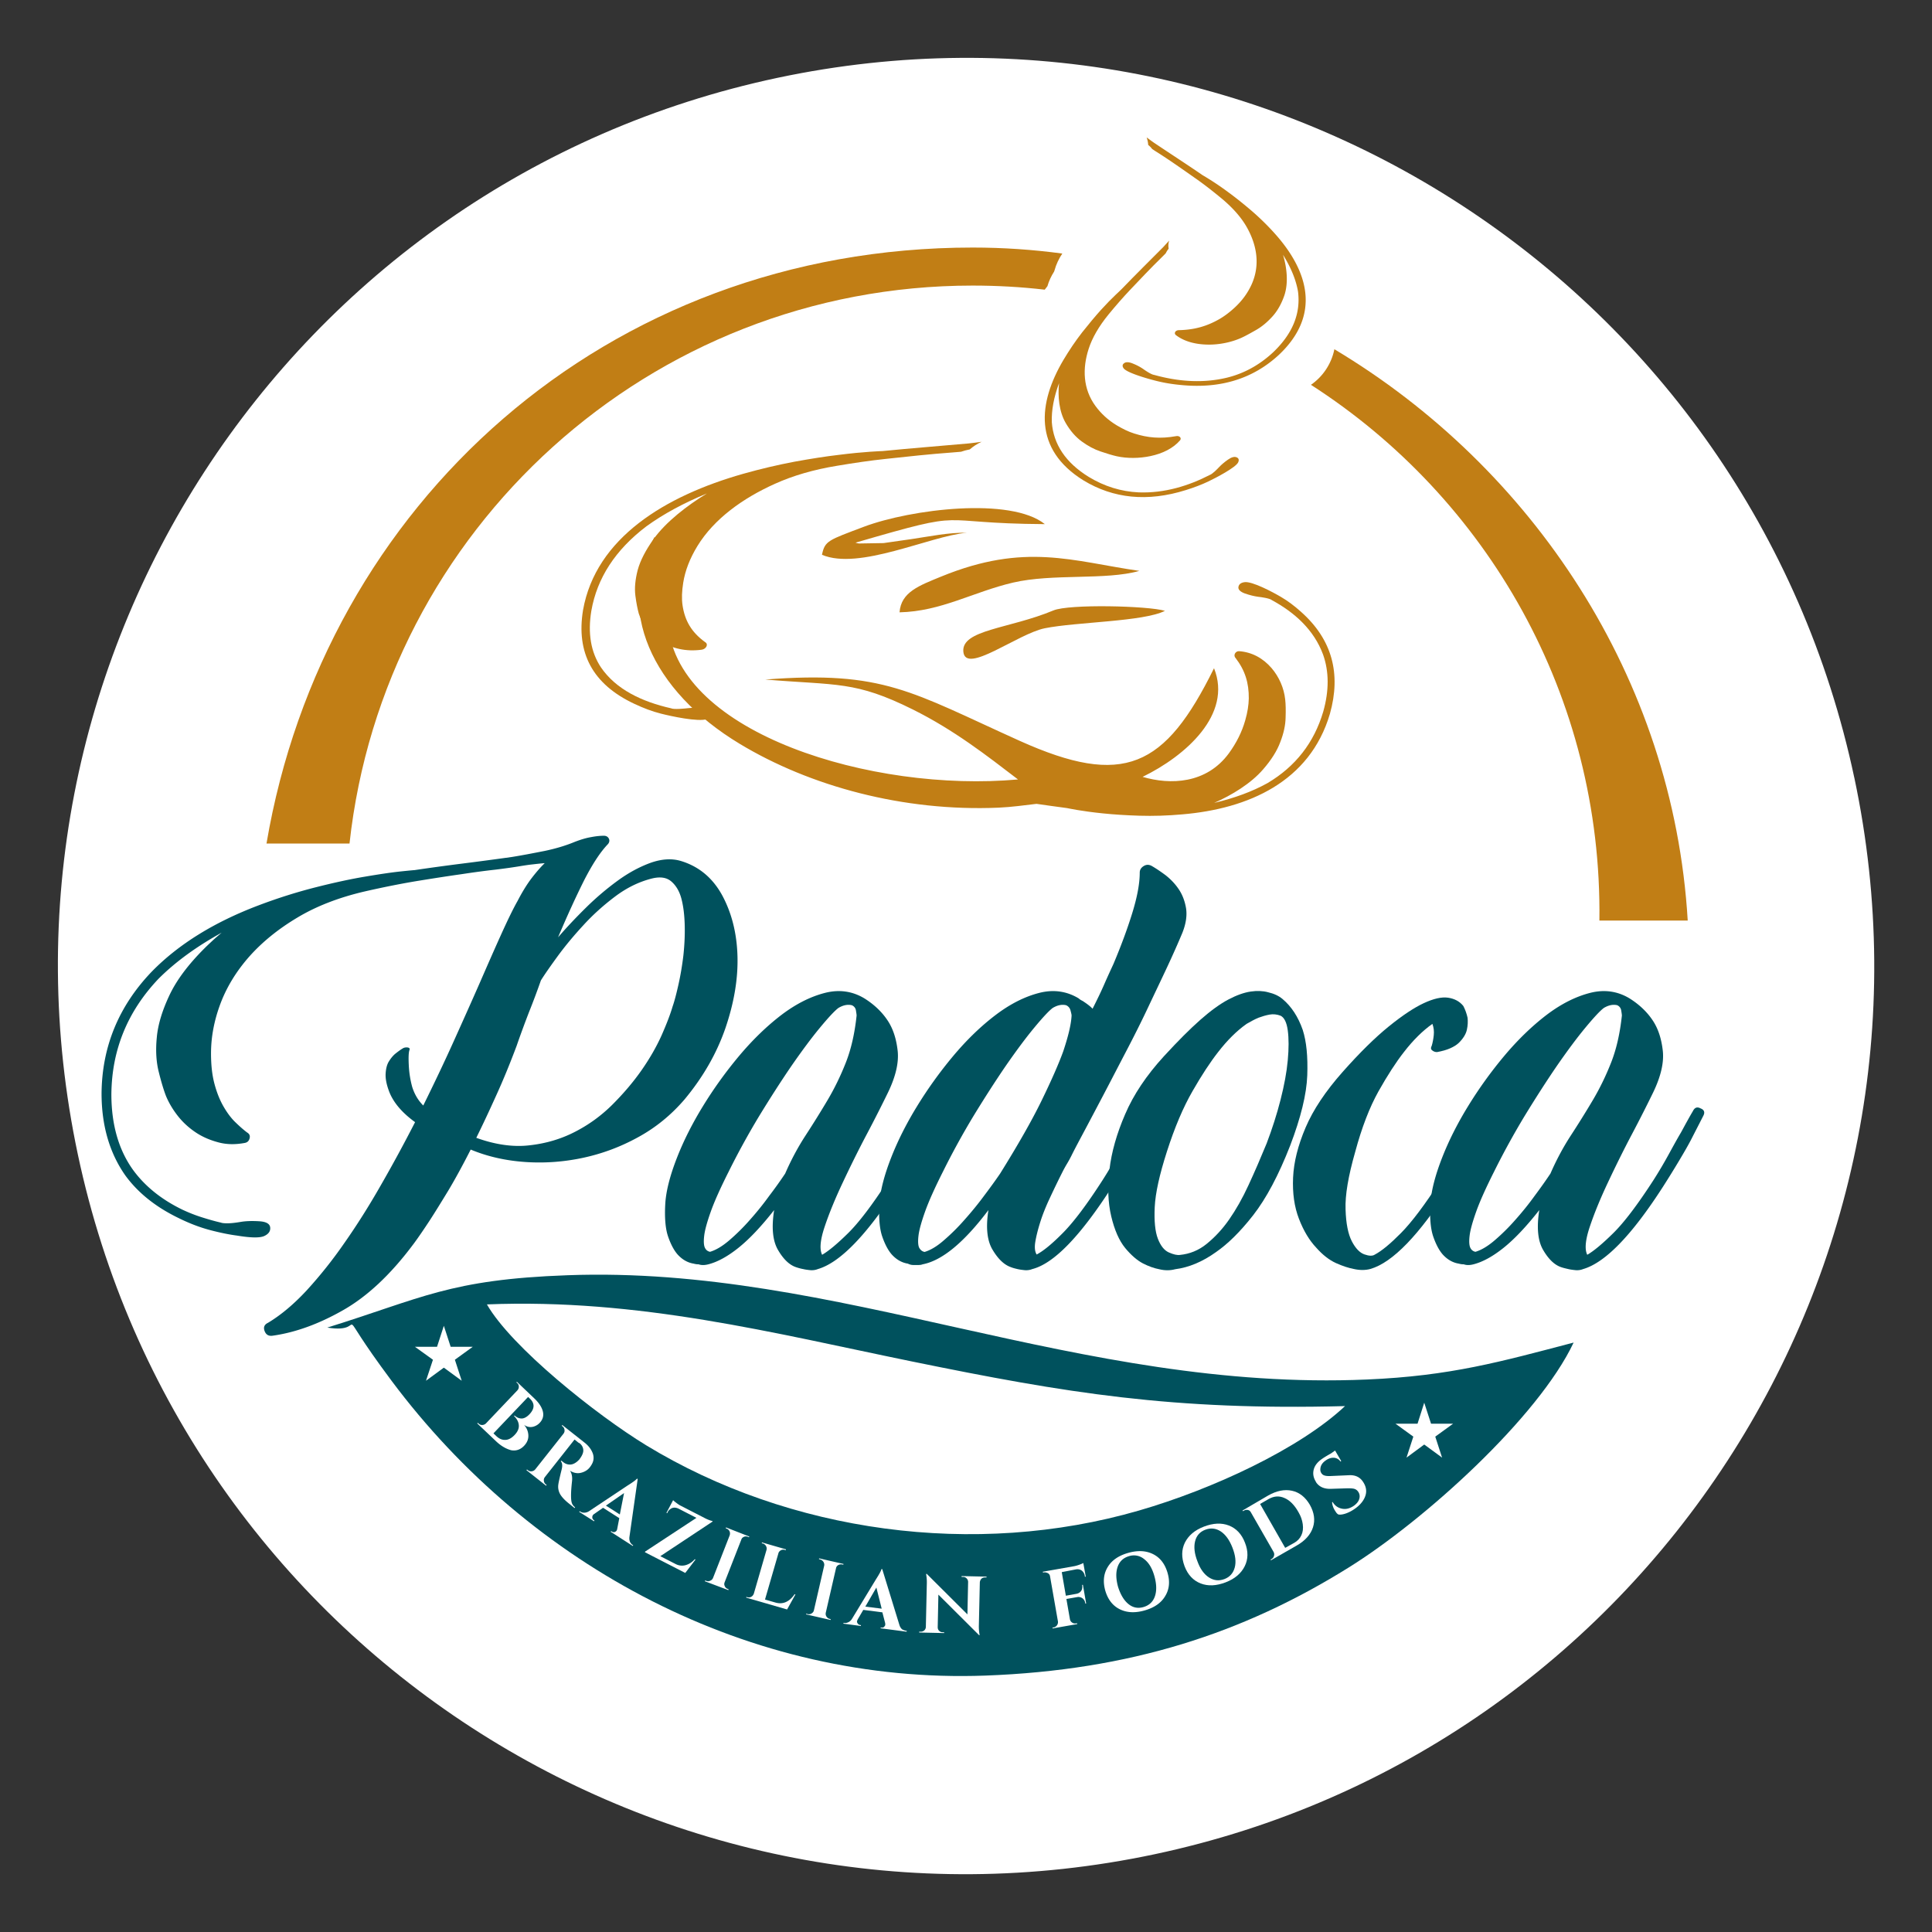 <?xml version="1.0" encoding="UTF-8"?>
<svg data-bbox="4.247 4.244 133.247 133.247" viewBox="0 0 141.73 141.73" xmlns="http://www.w3.org/2000/svg" data-type="color">
    <rect x="0" y="0" width="141.73" height="141.73" fill="#333333" stroke="none"/>
    <g>
        <path fill-rule="evenodd" clip-rule="evenodd" fill="#ffffff" d="M136.028 57.034c7.64 35.986-15.339 71.351-51.325 78.991s-71.35-15.338-78.99-51.324S21.05 13.35 57.036 5.71s71.351 15.338 78.99 51.324z" data-color="1"/>
        <path d="M98.67 103.15c-3.34 3.14-9.75 6.11-15.11 7.66-12.06 3.5-25.65 1.61-36.15-4.78-3.67-2.24-9.89-7.2-11.69-10.34 11.15-.45 21.04 2.11 31.15 4.18 11.38 2.33 19.16 3.61 31.8 3.28zm-74.66-5.76c3.31.54.02-2.39 4.72 3.91 10.19 13.63 26.27 22.25 43.54 21.62 10.64-.39 18.94-3.11 26.67-7.93 5.56-3.46 13.91-11.02 16.5-16.5-5.35 1.4-9.01 2.45-15.17 2.71-21.22.91-38.78-8.38-58.63-7.65-8.67.31-10.67 1.68-17.63 3.84z" fill="#00515d" fill-rule="evenodd" clip-rule="evenodd" data-color="2"/>
        <path d="m36.39 105.73-1.38-1.31.04-.04.06.05c.1.1.23.13.37.09.06-.02.12-.05.17-.1l2.31-2.43c.07-.08.1-.17.1-.27s-.04-.19-.12-.26l-.06-.05.04-.04 1.27 1.21c.34.32.55.64.63.95.08.31.01.6-.23.85-.12.13-.26.21-.4.26a.78.78 0 0 1-.75-.12c.2.23.31.49.32.78.01.29-.1.54-.32.77-.26.27-.57.38-.93.32-.36-.09-.74-.3-1.12-.66zm2.45-1.98c.39-.41.4-.8.03-1.15l-.13-.12-2.54 2.67.2.19.01.01c.2.19.42.29.65.28.23 0 .46-.12.69-.36.23-.24.33-.48.31-.72-.02-.24-.14-.47-.35-.67l.04-.04c.15.14.32.22.52.22.17 0 .37-.1.57-.31z" fill-rule="evenodd" clip-rule="evenodd" fill="#ffffff" data-color="1"/>
        <path d="m42.36 105.77-.2-.16c-.01 0-.01-.01-.01-.01l-2.18 2.76c-.06.08-.09.18-.07.28.01.1.06.19.14.25l.06.05-.04.05-1.44-1.14.04-.05.06.05c.11.09.24.11.38.06.06-.02.11-.06.16-.11l2.08-2.63c.06-.08.09-.18.07-.28a.355.355 0 0 0-.14-.25l-.06-.05.04-.05 1.62 1.28c.31.24.51.51.62.81.05.15.07.31.04.48-.03.17-.12.35-.27.54-.15.19-.36.32-.63.39s-.54.02-.82-.15c.14.2.19.47.15.8-.09.81-.09 1.34-.01 1.57.04.12.12.22.24.32l-.04.05-.46-.37c-.27-.22-.47-.43-.6-.65-.12-.22-.17-.46-.13-.72.02-.15.1-.52.25-1.12.06-.26.04-.45-.07-.57l.04-.05.15.12c.14.11.3.17.48.17s.36-.08.55-.24c.06-.06.11-.1.14-.14.2-.26.3-.49.29-.68-.01-.2-.1-.36-.26-.5a.545.545 0 0 1-.17-.11z" fill-rule="evenodd" clip-rule="evenodd" fill="#ffffff" data-color="1"/>
        <path d="m46.4 113.33.05.03-.03.05-1.62-1.04.03-.05.05.03c.07.05.14.06.21.04.06-.02.11-.06.14-.1.03-.04.04-.09.05-.14l.15-.78-1.19-.76-.66.46a.26.26 0 0 0-.1.11c-.03.04-.03.09-.03.16.01.07.05.13.12.18l.04.03-.03.05-1.09-.69.03-.05.05.03c.08.05.17.08.28.08.11 0 .22-.03.33-.09l2.87-1.91c.37-.23.6-.4.68-.5l.05.03-.61 4.28c-.01.13.01.25.05.34.04.08.1.16.18.21zm-1.95-2.88 1.02.65.31-1.57-1.33.92z" fill-rule="evenodd" clip-rule="evenodd" fill="#ffffff" data-color="1"/>
        <path d="M49.38 110.05c.04.05.13.12.25.21s.21.15.27.18l.08.04 1.71.88c.15.08.28.13.39.17.11.04.18.05.2.05l-.02.05-3.82 2.53 1.13.58a1 1 0 0 0 .72.08c.25-.07.48-.21.68-.44l.05.03-.75.98-2.96-1.52.02-.05 3.76-2.47-1.3-.67c-.23-.11-.43-.11-.61.02-.09.06-.16.14-.21.25l-.03.06-.05-.03.49-.93z" fill-rule="evenodd" clip-rule="evenodd" fill="#ffffff" data-color="1"/>
        <path d="M51.81 115.97c.1.04.19.04.29-.01.1-.04.17-.11.21-.21l1.22-3.12c.03-.1.03-.2-.01-.29a.376.376 0 0 0-.21-.2l-.07-.03.02-.06 1.71.67-.03.05-.07-.03a.365.365 0 0 0-.29 0c-.1.04-.17.11-.2.21l-1.22 3.12c-.04.1-.04.19.01.29.04.1.11.16.21.2l.07.03-.02.06-1.72-.65.02-.06.08.03z" fill-rule="evenodd" clip-rule="evenodd" fill="#ffffff" data-color="1"/>
        <path d="M54.82 117.17c.1.03.2.02.29-.03.09-.05.15-.13.19-.23l.93-3.21c.03-.1.01-.2-.04-.29a.379.379 0 0 0-.23-.18l-.08-.02.02-.06 1.76.51-.02.06-.07-.02c-.1-.03-.2-.02-.29.03-.09.05-.16.13-.18.23l-.98 3.38.76.22c.28.08.54.07.78-.04.24-.11.45-.3.63-.57l.06.02-.61 1.1-3-.87.02-.06.06.03z" fill-rule="evenodd" clip-rule="evenodd" fill="#ffffff" data-color="1"/>
        <path d="M59.25 118.41c.1.02.2.01.29-.05.09-.06.15-.13.17-.24l.75-3.26c.02-.1 0-.2-.06-.29a.414.414 0 0 0-.24-.17l-.08-.02.01-.06 1.79.41-.02.06-.07-.02c-.1-.02-.2-.01-.29.04-.09.05-.15.13-.17.23l-.75 3.26c-.02.1-.01.2.05.29.06.09.14.15.24.17l.07.02-.01.06-1.79-.41.01-.06.1.04z" fill-rule="evenodd" clip-rule="evenodd" fill="#ffffff" data-color="1"/>
        <path d="m66.47 119.63.05.01-.01.06-1.91-.25.01-.06.05.01c.09.01.16-.01.2-.06.05-.05.08-.1.08-.14.01-.05 0-.1-.01-.15l-.2-.77-1.4-.18-.41.7c-.03.05-.04.1-.05.14-.01.05.01.1.05.16s.1.1.19.11l.05.01-.01.06-1.28-.17.01-.06.05.01c.09.01.19 0 .29-.05.1-.04.19-.12.26-.22l1.79-2.95c.24-.37.37-.62.4-.74l.05.01 1.27 4.13c.04.12.11.22.19.29.1.05.19.09.29.1zm-2.99-1.77 1.2.15-.39-1.55-.81 1.4z" fill-rule="evenodd" clip-rule="evenodd" fill="#ffffff" data-color="1"/>
        <path d="M72.26 115.72c-.14 0-.25.05-.32.17-.03.05-.05.11-.06.18l-.07 3.11c-.01.27.01.5.04.68l.02.09h-.05l-2.98-2.97-.05 2.39c0 .1.03.19.1.26s.16.11.26.11h.11v.06l-1.83-.04v-.06h.11c.1 0 .19-.03.27-.1.07-.07.11-.16.11-.26l.07-3.13c.01-.27-.01-.49-.04-.66l-.01-.09h.05l2.98 2.97.05-2.38c0-.1-.04-.19-.11-.26a.363.363 0 0 0-.26-.11h-.11v-.06l1.83.04v.06h-.11z" fill-rule="evenodd" clip-rule="evenodd" fill="#ffffff" data-color="1"/>
        <path d="m77.89 115.33.3 1.73.78-.14c.15-.03.26-.1.34-.21.08-.11.1-.24.08-.39l-.01-.05.06-.01.24 1.37-.06.01-.01-.05a.516.516 0 0 0-.2-.34.507.507 0 0 0-.38-.09l-.8.14.26 1.49c.02.1.07.18.16.24s.18.08.29.06l.07-.01.02.06-1.81.32-.01-.06.08-.01c.1-.02.18-.07.25-.16.06-.09.08-.18.07-.28l-.58-3.31c-.02-.14-.11-.23-.25-.27a.413.413 0 0 0-.19-.02l-.08.01-.01-.06 2.27-.4c.12-.02.26-.06.4-.11s.24-.09.3-.13l.18 1-.06.01-.01-.06a.606.606 0 0 0-.22-.39c-.12-.09-.27-.12-.44-.09l-1.03.2z" fill-rule="evenodd" clip-rule="evenodd" fill="#ffffff" data-color="1"/>
        <path d="M81.26 114.96c.3-.5.8-.84 1.5-1.04.7-.2 1.31-.17 1.83.09s.87.72 1.06 1.37c.19.65.13 1.22-.18 1.72-.3.5-.8.84-1.5 1.04-.7.2-1.31.17-1.83-.09s-.87-.72-1.06-1.37c-.18-.65-.12-1.23.18-1.72zm1.52 2.71c.33.27.7.34 1.11.22.41-.12.69-.38.83-.78s.13-.89-.03-1.47-.41-1-.75-1.26a1.17 1.17 0 0 0-1.12-.22c-.41.12-.69.38-.83.78s-.13.89.03 1.47c.18.57.43.99.76 1.26z" fill-rule="evenodd" clip-rule="evenodd" fill="#ffffff" data-color="1"/>
        <path d="M86.92 113.17c.26-.52.72-.92 1.4-1.18.68-.26 1.29-.29 1.83-.08.54.21.94.63 1.18 1.26.25.63.24 1.21-.02 1.73s-.72.92-1.4 1.18c-.68.26-1.29.29-1.83.08-.54-.21-.94-.63-1.18-1.26-.24-.64-.23-1.21.02-1.73zm1.77 2.55c.36.23.73.27 1.13.12.4-.15.65-.44.76-.85.11-.41.05-.9-.17-1.46-.22-.56-.5-.95-.86-1.19-.36-.23-.74-.27-1.13-.12-.4.15-.65.44-.75.85-.1.41-.05.9.17 1.46.2.56.49.96.85 1.19z" fill-rule="evenodd" clip-rule="evenodd" fill="#ffffff" data-color="1"/>
        <path d="M93.03 109.71c.62-.35 1.2-.47 1.75-.35s.98.47 1.31 1.03c.32.57.4 1.12.23 1.65-.17.53-.57.98-1.18 1.33l-1.9 1.09-.03-.05.07-.04c.09-.05.15-.13.18-.23s.02-.2-.03-.29l-1.68-2.93c-.05-.08-.12-.14-.22-.15-.1-.02-.2 0-.28.05l-.07.04-.03-.05 1.88-1.1zm1.9 3.48c.25-.14.43-.33.54-.57.11-.23.14-.5.1-.8-.04-.3-.14-.59-.31-.88-.16-.29-.33-.51-.5-.68-.17-.17-.35-.29-.54-.37-.38-.17-.76-.14-1.14.07l-.64.37 1.84 3.22.65-.36z" fill-rule="evenodd" clip-rule="evenodd" fill="#ffffff" data-color="1"/>
        <path d="M98 110.92c-.17-.24-.26-.47-.28-.71l.04-.03c.02.03.03.06.05.08.16.23.38.37.66.42.28.05.56-.02.85-.22.22-.16.35-.33.4-.52.05-.19.02-.37-.1-.53a.518.518 0 0 0-.27-.19c-.11-.03-.27-.04-.48-.04l-1.26.04c-.47.01-.81-.14-1.04-.45-.02-.03-.04-.07-.06-.11-.16-.27-.21-.55-.14-.84.07-.29.26-.54.56-.76.18-.13.41-.27.7-.43l.31-.22.45.77-.05.04a.638.638 0 0 0-.48-.28c-.2-.01-.4.05-.61.2-.26.18-.38.39-.39.63-.01.12.02.21.07.29.05.08.11.13.18.16.11.05.27.07.5.06l1.37-.06c.43-.02.76.13.98.44.25.35.32.7.21 1.05-.11.35-.36.67-.75.95-.22.16-.45.28-.67.36-.23.08-.42.11-.57.08a.503.503 0 0 1-.18-.18z" fill-rule="evenodd" clip-rule="evenodd" fill="#ffffff" data-color="1"/>
        <path d="M71.36 18.16c2.22 0 4.41.15 6.57.44-.25.37-.45.79-.57 1.23l-.03.09c-.21.33-.38.68-.49 1.07-.02.04-.16.2-.2.26-1.73-.2-3.5-.3-5.29-.3-23.69 0-43.19 17.91-45.71 40.93h-6.09c4.21-24.82 24.83-43.72 51.81-43.72zm26.53 7.46c14.49 8.66 24.86 24.08 25.92 41.91h-6.48c.22-16.48-8.26-31.01-21.16-39.3.87-.6 1.5-1.53 1.72-2.61z" fill="#c17e15" fill-rule="evenodd" clip-rule="evenodd" data-color="3"/>
        <path d="M30.31 91.29c-1.66 2.22-3.38 3.83-5.17 4.84-1.78 1.01-3.5 1.63-5.17 1.86-.27.03-.46-.08-.56-.35-.1-.27-.02-.47.25-.6.95-.57 1.89-1.36 2.83-2.37a32.56 32.56 0 0 0 2.77-3.48c.92-1.31 1.81-2.72 2.67-4.23.87-1.51 1.71-3.06 2.52-4.64-.98-.71-1.63-1.48-1.93-2.32-.17-.47-.25-.88-.23-1.24.02-.35.09-.65.23-.88.14-.23.3-.43.48-.58.19-.15.36-.28.53-.38.1-.07.22-.09.36-.08.14.02.19.08.15.18-.07.2-.08.59-.05 1.16s.12 1.09.25 1.56c.17.54.44.99.81 1.36.78-1.58 1.52-3.13 2.21-4.66.69-1.53 1.33-2.96 1.91-4.28.58-1.33 1.1-2.52 1.58-3.58s.88-1.89 1.22-2.49c.31-.6.63-1.13.97-1.59.34-.45.68-.85 1.02-1.18-.37.03-.7.07-.97.1s-.51.07-.71.1c-.58.1-1.23.19-1.96.28-.73.08-1.55.19-2.47.33-.92.13-1.96.29-3.13.48s-2.49.45-3.94.78c-1.9.44-3.56 1.08-4.96 1.92-1.41.84-2.59 1.8-3.54 2.87-.95 1.08-1.65 2.23-2.11 3.45-.46 1.23-.69 2.44-.69 3.65 0 .84.08 1.58.25 2.22.17.64.39 1.19.66 1.66s.56.86.87 1.16c.31.3.59.55.87.76.17.1.23.24.18.43s-.16.29-.33.33c-.68.13-1.32.13-1.93-.03s-1.17-.39-1.68-.73c-.51-.34-.95-.74-1.32-1.21-.37-.47-.66-.96-.87-1.46-.17-.44-.35-1.03-.53-1.76-.19-.74-.24-1.58-.15-2.52.08-.94.39-1.97.92-3.1.53-1.13 1.4-2.29 2.62-3.5.2-.2.41-.39.61-.58.2-.18.41-.36.61-.53-1.83 1.01-3.38 2.13-4.63 3.38-2.27 2.39-3.43 5.21-3.46 8.47 0 2.22.53 4.07 1.58 5.54.88 1.21 2.09 2.18 3.61 2.92.51.24 1 .43 1.48.58.48.15.93.28 1.37.38.07.03.22.05.46.05.24 0 .56-.03.97-.1.41-.07.87-.08 1.37-.05.51.03.78.18.81.45.03.27-.11.48-.43.63-.32.15-.99.14-2.01-.03-.54-.07-1.2-.2-1.96-.4s-1.55-.5-2.37-.91c-1.66-.81-2.95-1.85-3.87-3.12-1.15-1.65-1.73-3.65-1.73-6 .03-3.43 1.26-6.4 3.67-8.92 1.97-2.02 4.6-3.65 7.89-4.89 1.43-.54 2.81-.97 4.15-1.31 1.34-.34 2.54-.6 3.61-.78 1.07-.18 1.93-.31 2.6-.38.66-.07 1.01-.1 1.04-.1 1.15-.17 2.32-.33 3.51-.48 1.19-.15 2.39-.31 3.61-.48.81-.13 1.63-.29 2.44-.45.81-.17 1.54-.39 2.19-.66.44-.17.84-.29 1.2-.35.36-.07.67-.1.94-.1.17 0 .29.07.36.2s.05.27-.05.4c-.58.6-1.16 1.5-1.76 2.67-.59 1.18-1.23 2.57-1.91 4.18.61-.71 1.29-1.43 2.04-2.17s1.53-1.4 2.34-1.99c.81-.59 1.62-1.02 2.42-1.31.8-.28 1.54-.33 2.21-.13 1.32.4 2.33 1.24 3.03 2.52.69 1.28 1.07 2.76 1.12 4.44s-.25 3.45-.89 5.32c-.65 1.87-1.65 3.6-3 5.22-.98 1.14-2.12 2.07-3.41 2.77-1.29.71-2.64 1.21-4.05 1.51-1.41.3-2.83.4-4.25.3-1.42-.1-2.75-.4-3.97-.91-.58 1.14-1.13 2.15-1.65 3.02-.53.87-.98 1.6-1.35 2.17-.44.67-.84 1.26-1.22 1.77zm7.59-14.57c-.48 1.28-.97 2.48-1.48 3.6-.51 1.13-1 2.18-1.48 3.15 1.39.5 2.69.69 3.89.55 1.2-.13 2.32-.46 3.33-.98 1.02-.52 1.93-1.18 2.75-1.99.81-.81 1.53-1.65 2.14-2.52.61-.87 1.1-1.73 1.48-2.57.37-.84.64-1.54.81-2.12.14-.4.28-.94.43-1.61.15-.67.27-1.38.36-2.12.08-.74.12-1.49.1-2.24-.02-.76-.1-1.41-.25-1.97-.15-.55-.41-.97-.76-1.26-.36-.29-.84-.34-1.45-.18-.92.24-1.8.67-2.65 1.31-.85.64-1.63 1.34-2.34 2.12-.71.77-1.34 1.53-1.88 2.27-.54.74-.95 1.33-1.22 1.76-.27.77-.56 1.55-.87 2.32-.3.78-.61 1.61-.91 2.48z" fill="#00515d" data-color="2"/>
        <path d="M59.99 93.1c-.17.07-.35.09-.53.08-.19-.02-.37-.04-.53-.08-.17-.03-.36-.08-.56-.15-.48-.17-.91-.59-1.3-1.26s-.48-1.65-.28-2.92c-.95 1.21-1.82 2.13-2.62 2.77-.8.64-1.54 1.04-2.21 1.21-.27.07-.51.07-.71 0-.14 0-.25-.02-.36-.05-.44-.07-.83-.29-1.17-.66-.27-.3-.51-.75-.71-1.33s-.27-1.42-.2-2.5c.07-.91.35-1.99.84-3.25s1.13-2.53 1.91-3.8a30.95 30.95 0 0 1 2.67-3.71c1-1.19 2.04-2.19 3.1-3 1.07-.81 2.13-1.34 3.18-1.61 1.05-.27 2.02-.13 2.9.4.75.47 1.32 1.03 1.73 1.66.37.57.61 1.29.71 2.17.1.87-.14 1.9-.71 3.08-.41.84-.92 1.86-1.55 3.05-.63 1.19-1.22 2.39-1.78 3.58s-1 2.27-1.32 3.23c-.32.96-.38 1.64-.18 2.04.47-.27 1.11-.8 1.91-1.59.8-.79 1.77-2.07 2.93-3.86.41-.64.78-1.27 1.12-1.89.34-.62.64-1.17.92-1.64.31-.57.59-1.09.87-1.56.14-.27.32-.33.56-.2.27.1.34.29.2.55-.31.61-.59 1.15-.84 1.64s-.57 1.04-.94 1.66c-.37.62-.76 1.25-1.17 1.89-2.3 3.56-4.25 5.58-5.88 6.05zm-2.39-7.01c.44-1.01.94-1.94 1.5-2.8.56-.86 1.09-1.71 1.6-2.57s.96-1.78 1.35-2.77c.39-.99.65-2.14.79-3.45 0-.07-.02-.19-.05-.38a.484.484 0 0 0-.31-.38c-.31-.07-.63 0-.97.2-.27.2-.72.68-1.35 1.44-.63.76-1.32 1.69-2.09 2.8-.76 1.11-1.55 2.34-2.37 3.68-.81 1.34-1.56 2.71-2.24 4.08-.61 1.21-1.05 2.19-1.32 2.95-.27.76-.43 1.34-.48 1.76-.05.42-.03.71.05.88.08.17.21.27.38.3.44-.13.92-.42 1.43-.86s1.01-.93 1.5-1.49c.49-.55.96-1.13 1.4-1.74.45-.59.84-1.14 1.18-1.65z" fill="#00515d" data-color="2"/>
        <path d="M75.72 93.1c-.17.07-.35.09-.53.08-.19-.02-.37-.04-.54-.08s-.34-.08-.51-.15c-.48-.17-.92-.59-1.32-1.26-.41-.67-.51-1.65-.31-2.92-1.8 2.39-3.41 3.71-4.83 3.98-.07.03-.17.05-.31.05h-.36c-.14 0-.27-.03-.41-.1-.44-.07-.83-.29-1.17-.66-.27-.3-.51-.75-.71-1.33s-.27-1.42-.2-2.5c.07-.91.35-1.99.84-3.25s1.13-2.53 1.91-3.8a30.95 30.95 0 0 1 2.67-3.71c1-1.19 2.04-2.19 3.11-3 1.07-.81 2.13-1.34 3.18-1.61 1.05-.27 2.02-.13 2.9.4.07.07.17.13.31.2.1.07.21.14.33.23s.25.19.38.33c.34-.67.64-1.29.89-1.87.25-.57.47-1.04.64-1.41.54-1.28 1-2.51 1.37-3.7.37-1.19.56-2.19.56-3 0-.2.09-.36.28-.48.19-.12.38-.13.59-.02.3.17.64.4 1.02.68.37.29.7.63.97 1.03s.45.87.54 1.41c.08.54-.01 1.14-.28 1.81-.31.74-.68 1.58-1.12 2.52-.44.94-.92 1.94-1.42 3s-1.04 2.13-1.6 3.2-1.09 2.1-1.6 3.07c-.51.97-.98 1.86-1.4 2.65-.42.79-.76 1.42-.99 1.89-.1.2-.21.4-.33.6-.12.2-.23.4-.33.6-.34.67-.65 1.32-.94 1.94-.29.62-.52 1.2-.69 1.74-.17.54-.29 1.02-.36 1.44s-.03.73.1.93c.51-.27 1.15-.8 1.93-1.59s1.75-2.07 2.9-3.86c.41-.64.78-1.27 1.12-1.89.34-.62.64-1.17.92-1.64.31-.57.59-1.09.87-1.56.13-.23.34-.3.61-.2.24.1.29.29.15.55-.31.61-.59 1.15-.84 1.64s-.57 1.04-.94 1.66c-.37.62-.76 1.25-1.17 1.89-2.34 3.65-4.29 5.67-5.88 6.07zm-7.89-1.26c.44-.13.92-.42 1.42-.86.51-.44 1.01-.93 1.5-1.49.49-.55.97-1.13 1.42-1.74.46-.61.86-1.16 1.2-1.66 1.32-2.12 2.34-3.91 3.05-5.37s1.24-2.66 1.58-3.6c.37-1.11.58-1.98.61-2.62 0-.07-.03-.19-.08-.38a.55.55 0 0 0-.33-.38c-.31-.07-.63 0-.97.2-.27.2-.72.68-1.35 1.44-.63.76-1.32 1.69-2.09 2.8-.76 1.11-1.55 2.34-2.37 3.68-.81 1.34-1.56 2.71-2.24 4.08-.61 1.21-1.05 2.19-1.32 2.95-.27.76-.43 1.34-.48 1.76-.05.42-.03.71.05.88.1.18.23.28.4.31z" fill="#00515d" data-color="2"/>
        <path d="M94.09 73.29c.64.54 1.14 1.29 1.48 2.27.27.84.38 1.95.33 3.33-.05 1.38-.47 3.09-1.25 5.14-.85 2.18-1.76 3.89-2.72 5.12s-1.88 2.12-2.72 2.7c-.99.71-1.99 1.13-3 1.26-.37.1-.76.1-1.17 0-.37-.07-.77-.21-1.2-.43-.42-.22-.86-.6-1.3-1.13-.44-.54-.78-1.31-1.02-2.32-.24-1.01-.28-2.15-.13-3.43.15-1.28.53-2.63 1.15-4.06.61-1.43 1.56-2.85 2.85-4.26 1.02-1.11 1.91-2 2.67-2.67.76-.67 1.45-1.17 2.06-1.49.61-.32 1.15-.51 1.63-.58.47-.07.9-.05 1.27.05.44.1.8.27 1.07.5zm-1.17 10.59c.41-1.08.75-2.14 1.02-3.2s.45-2.02.53-2.9c.08-.87.08-1.6 0-2.19-.08-.59-.26-.95-.53-1.08-.27-.1-.54-.13-.81-.08s-.54.13-.81.23c-.31.13-.59.29-.87.45-.71.5-1.41 1.19-2.09 2.07-.58.74-1.21 1.7-1.88 2.87-.68 1.18-1.31 2.66-1.88 4.44-.54 1.68-.84 3.03-.89 4.06-.05 1.02.03 1.8.23 2.32.2.52.47.86.81 1.01s.61.21.81.18c.71-.07 1.37-.33 1.96-.81s1.15-1.07 1.65-1.79.98-1.56 1.42-2.52c.45-.97.89-1.99 1.33-3.06z" fill="#00515d" data-color="2"/>
        <path d="M105.03 76.72c.07-.23.12-.5.15-.78.03-.29 0-.56-.1-.83-.71.5-1.41 1.19-2.09 2.07-.58.74-1.2 1.7-1.86 2.87-.66 1.18-1.23 2.66-1.71 4.44-.51 1.78-.75 3.19-.71 4.23.03 1.04.19 1.82.46 2.34.27.52.58.84.92.96.34.12.59.13.76.02.51-.27 1.15-.8 1.93-1.59s1.75-2.07 2.9-3.86c.41-.64.79-1.27 1.15-1.89.36-.62.67-1.17.94-1.64.31-.57.58-1.09.81-1.56.14-.23.34-.3.61-.2.27.13.34.32.2.55-.31.61-.59 1.15-.87 1.64-.27.49-.58 1.04-.94 1.66s-.76 1.25-1.2 1.89c-2.27 3.56-4.22 5.58-5.85 6.05-.37.1-.78.1-1.22 0-.37-.07-.81-.21-1.3-.43s-.98-.6-1.45-1.13c-.51-.54-.93-1.24-1.27-2.12s-.48-1.88-.43-3.02c.05-1.14.36-2.37.92-3.68s1.47-2.67 2.72-4.08c1.25-1.41 2.38-2.52 3.38-3.33s1.86-1.38 2.57-1.71c.71-.33 1.31-.47 1.78-.4.47.07.85.27 1.12.61.14.27.24.55.31.86.03.27.02.56-.05.88-.07.32-.27.65-.61.98-.14.13-.34.26-.61.38-.27.12-.59.21-.97.28-.14 0-.25-.04-.36-.13s-.1-.2-.03-.33z" fill="#00515d" data-color="2"/>
        <path d="M116.13 93.1c-.17.07-.35.09-.53.08-.19-.02-.37-.04-.54-.08s-.36-.08-.56-.15c-.48-.17-.91-.59-1.3-1.26s-.48-1.65-.28-2.92c-.95 1.21-1.82 2.13-2.62 2.77-.8.64-1.54 1.04-2.21 1.21-.27.07-.51.07-.71 0-.14 0-.25-.02-.36-.05-.44-.07-.83-.29-1.17-.66-.27-.3-.51-.75-.71-1.33-.2-.59-.27-1.42-.2-2.5.07-.91.35-1.99.84-3.25s1.13-2.53 1.91-3.8a30.95 30.95 0 0 1 2.67-3.71c1-1.19 2.04-2.19 3.1-3 1.07-.81 2.13-1.34 3.18-1.61 1.05-.27 2.02-.13 2.9.4.75.47 1.32 1.03 1.73 1.66.37.57.61 1.29.71 2.17.1.87-.14 1.9-.71 3.08-.41.84-.92 1.86-1.55 3.05-.63 1.19-1.22 2.39-1.78 3.58s-1 2.27-1.32 3.23c-.32.96-.38 1.64-.18 2.04.47-.27 1.11-.8 1.91-1.59.8-.79 1.77-2.07 2.93-3.86.41-.64.78-1.27 1.12-1.89.34-.62.64-1.17.92-1.64.31-.57.59-1.09.87-1.56.13-.27.32-.33.56-.2.27.1.34.29.2.55-.31.61-.59 1.15-.84 1.64s-.57 1.04-.94 1.66-.76 1.25-1.17 1.89c-2.29 3.56-4.24 5.58-5.87 6.05zm-2.39-7.01c.44-1.01.94-1.94 1.5-2.8.56-.86 1.09-1.71 1.6-2.57.51-.86.96-1.78 1.35-2.77.39-.99.65-2.14.79-3.45 0-.07-.02-.19-.05-.38a.491.491 0 0 0-.3-.38c-.31-.07-.63 0-.97.2-.27.2-.72.68-1.35 1.44-.63.76-1.32 1.69-2.09 2.8-.76 1.11-1.55 2.34-2.37 3.68-.81 1.34-1.56 2.71-2.24 4.08-.61 1.21-1.05 2.19-1.32 2.95s-.43 1.34-.48 1.76c-.05.42-.03.71.05.88.08.17.21.27.38.3.44-.13.92-.42 1.43-.86.51-.44 1.01-.93 1.5-1.49.49-.55.96-1.13 1.4-1.74.44-.59.83-1.14 1.17-1.65z" fill="#00515d" data-color="2"/>
        <path fill-rule="evenodd" clip-rule="evenodd" fill="#ffffff" d="m32.56 97.26.5 1.54h1.62l-1.31.95.5 1.54-1.31-.96-1.31.96.51-1.54-1.32-.95h1.62l.5-1.54z" data-color="1"/>
        <path fill-rule="evenodd" clip-rule="evenodd" fill="#ffffff" d="m104.48 102.9.5 1.54h1.62l-1.31.95.5 1.54-1.31-.96-1.3.96.5-1.54-1.31-.95h1.62l.49-1.54z" data-color="1"/>
        <path d="M83.82 56.99c3.16-1.54 6.6-4.58 5.24-7.97-3.6 7.3-6.62 8.76-14.25 5.33-7.99-3.6-9.97-5.17-18.67-4.5 5.28.44 6.59.09 10.83 2.2 3.03 1.51 5.41 3.37 7.71 5.13-10.72.97-24.93-3.39-25.65-11.27-.16-1.76.21-3.39.95-4.88-.77-.34-1.46-.9-1.96-1.64-2.91 5.26-.25 11.26 6.25 15.18 5.14 3.1 11.99 4.98 18.98 4.68.95-.04 1.92-.18 2.79-.28.74.11 1.49.21 2.23.31.02.01.27.05.75.14.48.08 1.11.17 1.89.25.78.08 1.68.14 2.68.17 1 .03 2.06 0 3.16-.1 4.81-.41 9.34-2.38 10.81-7.37.83-2.95.17-5.45-2.11-7.48-.49-.44-.98-.81-1.48-1.1-.54-.32-2.13-1.18-2.69-1.08-.26.04-.4.16-.43.35-.03.19.13.35.48.48.35.12.67.2.97.24.2.02.86.11 1.01.25 1.66.9 3.08 2.17 3.75 3.99.44 1.24.45 2.64.01 4.19-.67 2.27-2.03 4.02-4.09 5.24-1.12.62-2.42 1.1-3.91 1.45 1.28-.56 2.7-1.42 3.6-2.47.59-.68 1.01-1.34 1.25-1.99.25-.64.38-1.24.39-1.79.02-.55.01-1-.03-1.34-.09-.84-.45-1.66-1-2.3-.62-.72-1.43-1.17-2.38-1.24-.25-.02-.46.29-.26.5.7.91.98 1.83.97 2.97-.01.48-.09 1.01-.26 1.6-.24.85-.64 1.65-1.2 2.42-1.65 2.25-4.3 2.33-6.33 1.73z" fill="#c17e15" fill-rule="evenodd" clip-rule="evenodd" data-color="3"/>
        <path d="M65.99 44.92c3.06-.07 5.38-1.49 8.32-2.18 2.9-.68 6.82-.16 9.27-.86-4.9-.71-8.38-2.1-14.52.41-1.63.67-2.96 1.14-3.07 2.63z" fill="#c17e15" fill-rule="evenodd" clip-rule="evenodd" data-color="3"/>
        <path d="M60.3 40.7c2.73 1.16 7.89-1.37 10.62-1.62-1.36-.02-2.7.27-4.07.47-.67.1-1.36.2-2.03.29l-1.81.03c-.06-.01-.17-.03-.25-.06 8.7-2.53 5.42-1.41 13.89-1.36-2.51-2.01-9.83-1.1-13.27.19-2.61.99-2.87 1.02-3.08 2.06z" fill="#c17e15" fill-rule="evenodd" clip-rule="evenodd" data-color="3"/>
        <path d="M85.46 44.81c-1.24-.37-7.03-.51-8.18-.03-3.23 1.35-6.76 1.41-6.61 3.03.16 1.7 3.97-1.31 5.97-1.72 2.33-.47 7.25-.48 8.82-1.28z" fill="#c17e15" fill-rule="evenodd" clip-rule="evenodd" data-color="3"/>
        <path d="M85.73 18.24c-.09.11-.16.23-.22.35l-.29.29c-.81.79-1.58 1.61-2.35 2.42-.48.51-1 1.1-1.55 1.77-.71.87-1.2 1.72-1.46 2.53-.46 1.43-.42 2.92.5 4.18.41.56.93 1.04 1.56 1.42.44.26.86.47 1.28.6 1 .32 1.93.4 3.05.2.28-.07.45.14.32.3-.5.58-1.27.97-2.18 1.16-.81.17-1.7.18-2.47.01-.31-.07-.71-.19-1.18-.35-.48-.16-.94-.41-1.39-.74-.45-.33-.83-.77-1.16-1.33-.5-.85-.6-1.98-.5-2.94-.38 1.03-.56 1.98-.53 2.86.12 1.63 1.02 2.97 2.7 4.01 1.15.7 2.38 1.08 3.67 1.14 1.9.07 3.67-.48 5.22-1.28.19-.06.57-.45.68-.57.17-.18.38-.36.65-.55.27-.19.48-.24.64-.17.16.07.19.19.11.37-.18.38-1.66 1.15-2.19 1.4-.48.23-1.03.44-1.64.63-2.83.89-5.33.62-7.52-.71-3.69-2.29-3.33-5.68-1.47-8.83.43-.72.88-1.39 1.37-2.02.49-.62.95-1.17 1.38-1.65.43-.47.8-.85 1.09-1.12.29-.28.45-.42.46-.44.99-1.03 2.02-2.04 3.03-3.06.15-.16.29-.31.43-.47-.07.2-.07.4-.04.59z" fill="#c17e15" fill-rule="evenodd" clip-rule="evenodd" data-color="3"/>
        <path d="M84.23 10.63c.11.09.21.19.29.3.11.07.22.15.34.22.96.61 1.88 1.26 2.79 1.9.58.4 1.2.88 1.87 1.43.87.71 1.52 1.44 1.94 2.18.74 1.31 1 2.77.36 4.2-.29.64-.7 1.2-1.24 1.7-.38.35-.75.63-1.13.85-.91.52-1.81.78-2.94.81-.29-.01-.41.23-.25.36.61.47 1.44.69 2.37.7.83.01 1.7-.17 2.42-.49.29-.13.65-.33 1.09-.58.44-.25.84-.59 1.21-1 .37-.41.66-.93.87-1.54.31-.93.18-2.06-.1-2.98.58.93.95 1.83 1.1 2.69.21 1.62-.4 3.11-1.83 4.47-.99.92-2.11 1.54-3.36 1.85-1.85.45-3.69.27-5.37-.2-.2-.02-.64-.32-.78-.42-.2-.14-.45-.28-.75-.4-.3-.13-.52-.14-.66-.04s-.15.23-.04.38c.25.34 1.85.79 2.43.93.52.13 1.1.23 1.74.29 2.95.3 5.34-.47 7.22-2.21 3.16-2.98 2.11-6.23-.34-8.94a18.6 18.6 0 0 0-1.75-1.7c-.6-.51-1.17-.96-1.68-1.33a20.562 20.562 0 0 0-1.83-1.21c-1.18-.81-2.39-1.59-3.58-2.39-.17-.12-.35-.25-.52-.38.05.16.1.35.11.55z" fill="#c17e15" fill-rule="evenodd" clip-rule="evenodd" data-color="3"/>
        <path d="M71.14 32.97c-.22.04-.44.1-.64.17-.19.02-.39.03-.6.05-1.65.12-3.32.3-4.97.48-1.04.11-2.22.28-3.53.5-1.71.28-3.22.72-4.55 1.32-2.34 1.05-4.46 2.56-5.69 4.57-.55.9-.9 1.8-1.04 2.69-.1.62-.12 1.17-.05 1.65.17 1.14.66 1.98 1.65 2.7.28.16.08.51-.23.56-1.15.16-2.19-.08-3.05-.63-.76-.49-1.33-1.22-1.58-2.02-.09-.33-.18-.77-.25-1.32s-.01-1.17.17-1.87c.19-.7.58-1.45 1.17-2.28.91-1.26 2.46-2.46 3.91-3.34-1.72.71-3.2 1.51-4.44 2.41-2.27 1.72-3.62 3.79-4.04 6.2-.27 1.64-.04 3.02.7 4.14 1.11 1.63 3.02 2.53 5.15 3.01.2.1 1 .02 1.25-.01.36-.04.76-.04 1.2-.01s.66.15.65.35c0 .2-.15.35-.45.46-.66.23-2.7-.22-3.4-.4-.64-.16-1.29-.41-1.95-.72-3.07-1.44-4.27-3.75-3.76-6.87.94-5.31 6.04-8.38 11.74-10 1.31-.37 2.56-.66 3.77-.89 1.21-.22 2.29-.39 3.24-.5.95-.12 1.72-.19 2.3-.23.58-.04.89-.05.92-.05 2.11-.21 4.21-.37 6.32-.56.32-.04.63-.07.95-.12-.33.15-.62.34-.87.56z" fill="#c17e15" fill-rule="evenodd" clip-rule="evenodd" data-color="3"/>
    </g>
</svg>
